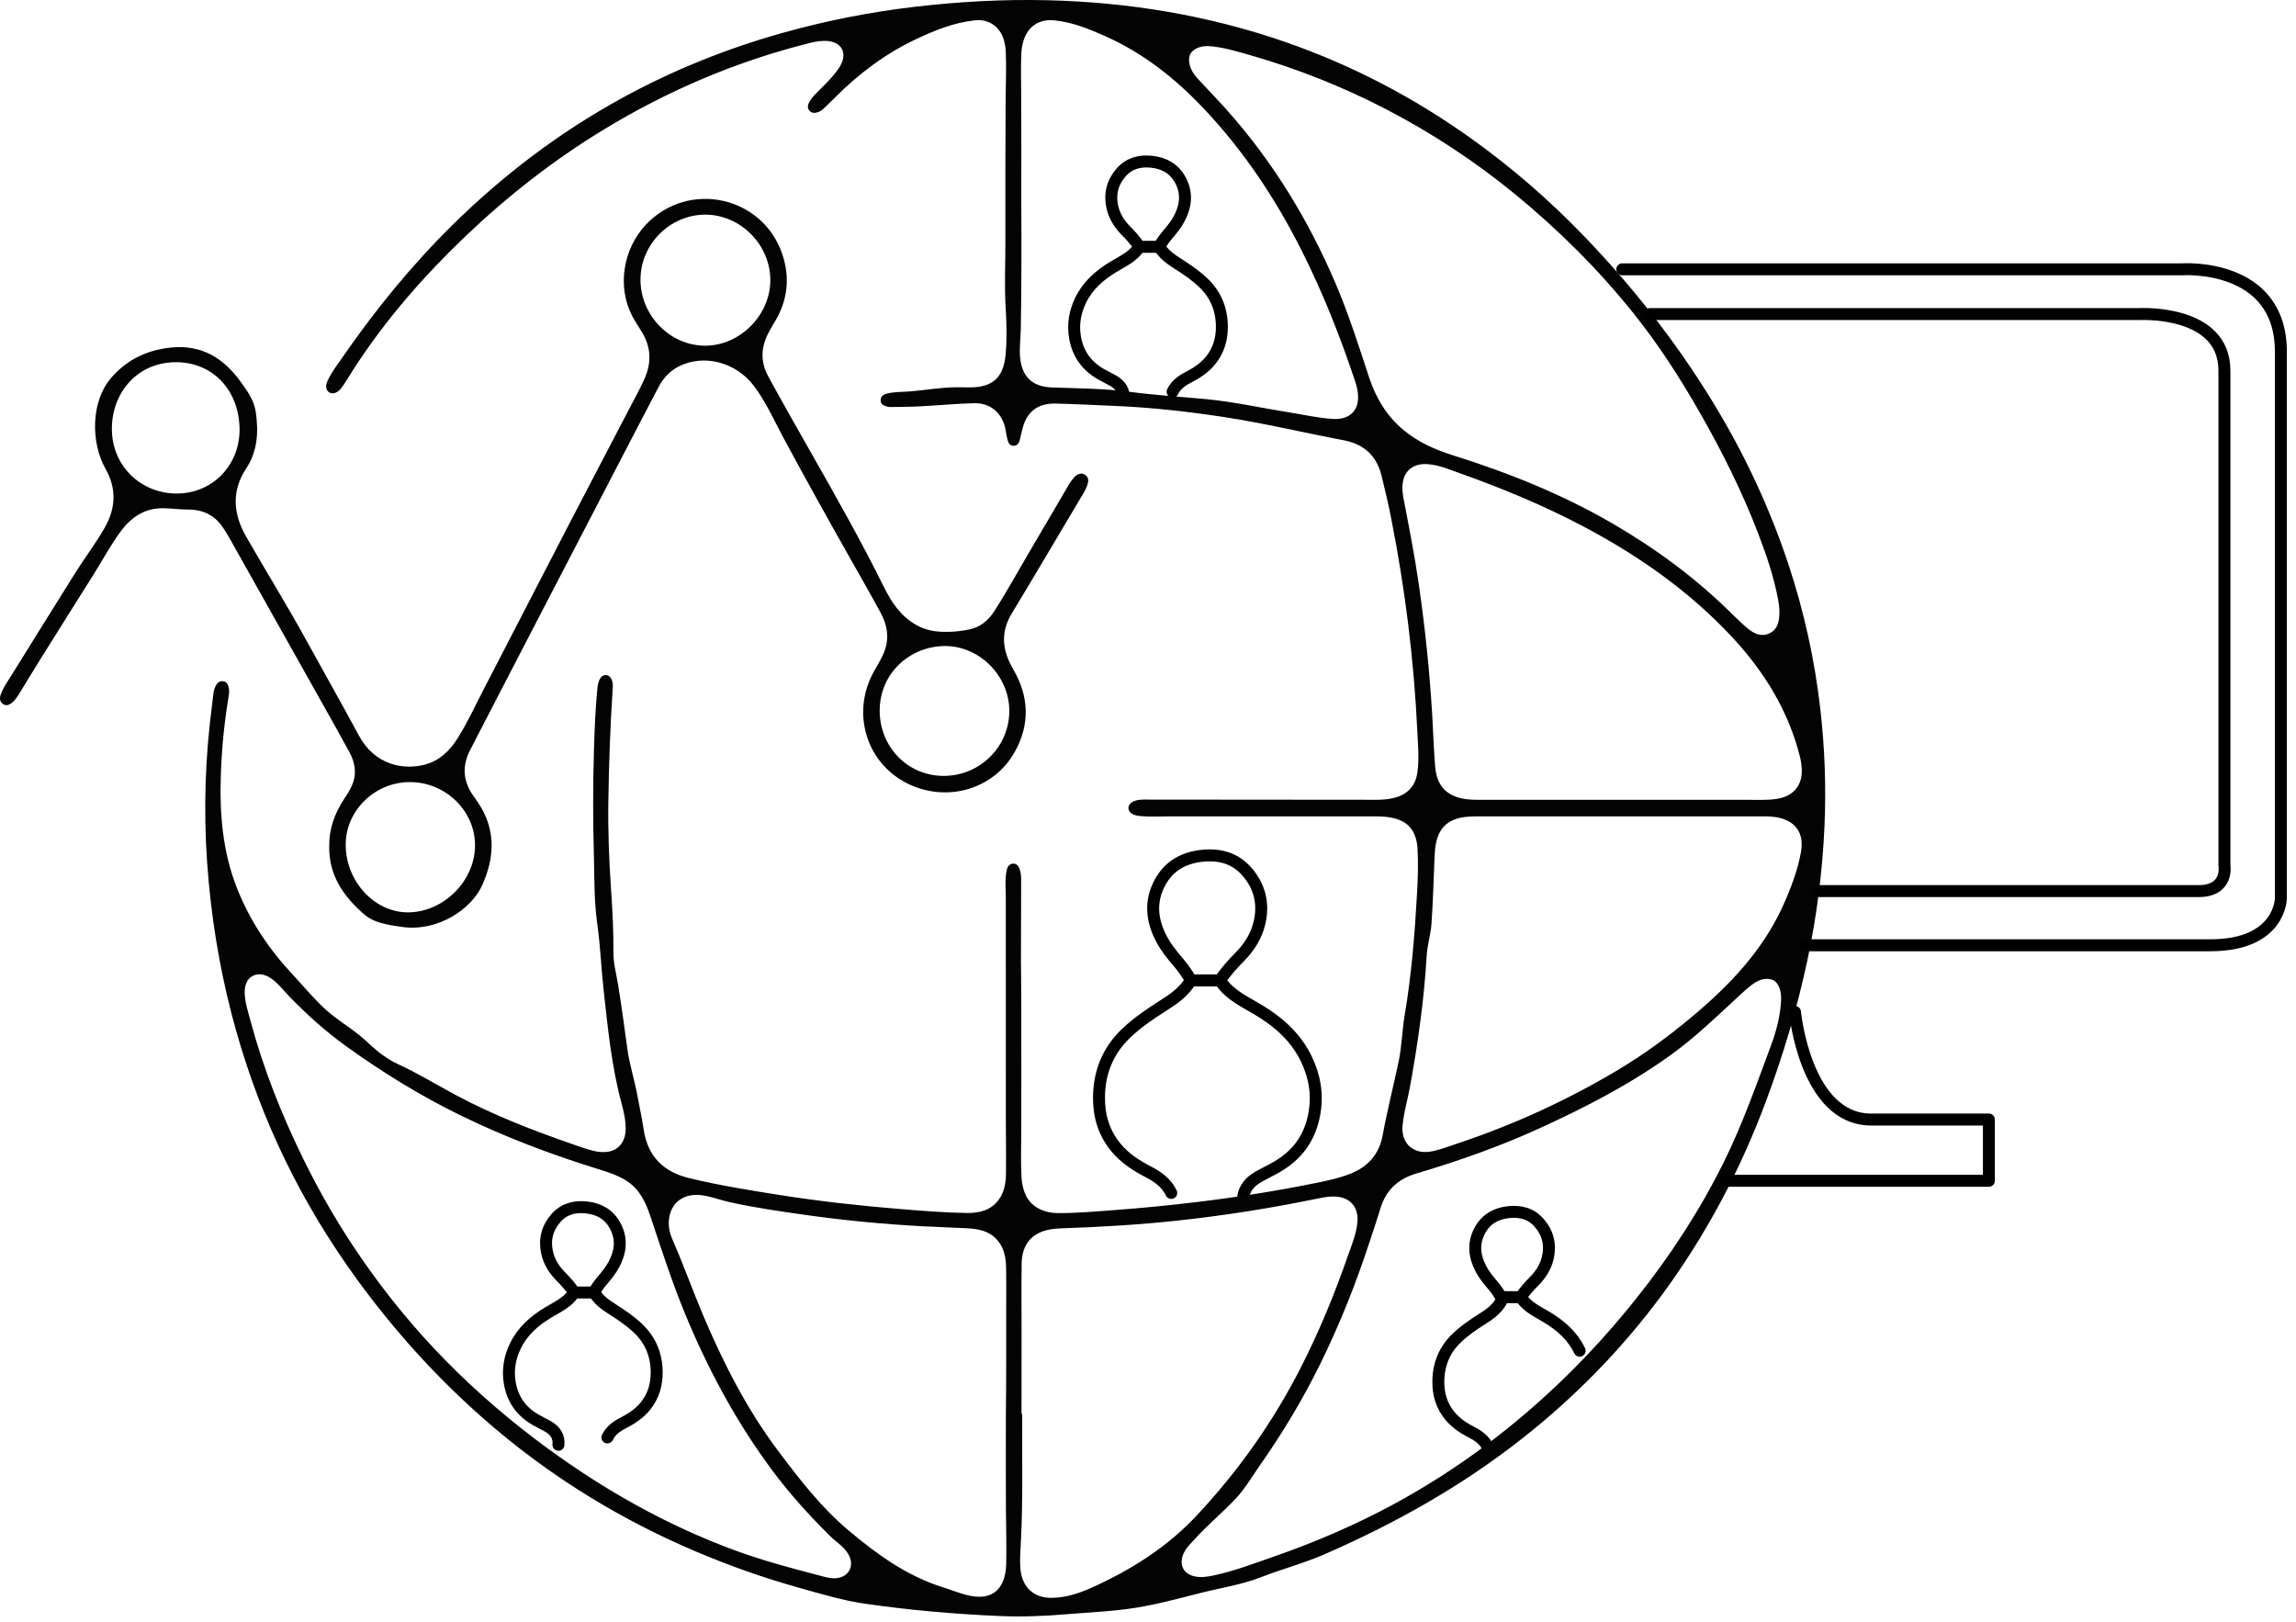 <svg width="177" height="125" viewBox="0 0 177 125" fill="none" xmlns="http://www.w3.org/2000/svg">
<g clip-path="url(#clip0_1476_3867)">
<path d="M94.048 75.581C94.484 74.911 95.016 74.324 95.575 73.759C96.316 73.009 96.866 72.143 97.102 71.104C97.437 69.632 97.105 68.308 96.116 67.18C95.206 66.141 94.011 65.828 92.665 65.969C91.245 66.12 90.124 66.746 89.432 68.012C88.615 69.505 88.793 70.999 89.576 72.446C89.92 73.079 90.378 73.644 90.848 74.191C91.211 74.615 91.53 75.067 91.813 75.577C92.468 75.577 93.15 75.577 93.829 75.577C93.94 75.577 94.041 75.565 94.124 75.685C94.843 76.721 95.962 77.218 96.994 77.836C98.558 78.773 99.895 79.95 100.703 81.622C101.342 82.943 101.588 84.332 101.333 85.807C101.016 87.666 100.039 89.024 98.417 89.962C97.975 90.217 97.51 90.432 97.065 90.684C96.168 91.185 95.744 91.879 95.836 92.792" stroke="black" stroke-width="0.922" stroke-miterlimit="10" stroke-linecap="round" stroke-linejoin="round"/>
<path d="M91.793 75.581C91.289 76.441 90.502 76.995 89.682 77.511C88.683 78.144 87.703 78.808 86.843 79.622C85.448 80.943 84.76 82.569 84.723 84.496C84.695 85.968 85.073 87.28 86.004 88.426C86.695 89.277 87.596 89.855 88.555 90.35C89.286 90.728 89.935 91.204 90.291 91.957" stroke="black" stroke-width="0.922" stroke-miterlimit="10" stroke-linecap="round" stroke-linejoin="round"/>
<path d="M44.264 99.627C43.966 99.172 43.603 98.77 43.222 98.386C42.718 97.876 42.34 97.283 42.18 96.576C41.953 95.574 42.18 94.668 42.853 93.899C43.474 93.189 44.288 92.977 45.207 93.075C46.175 93.179 46.94 93.607 47.413 94.47C47.972 95.49 47.849 96.507 47.315 97.494C47.081 97.927 46.768 98.311 46.448 98.686C46.199 98.975 45.984 99.282 45.79 99.632C45.341 99.632 44.88 99.632 44.416 99.632C44.342 99.632 44.272 99.623 44.216 99.706C43.727 100.413 42.962 100.751 42.259 101.175C41.193 101.814 40.28 102.616 39.73 103.756C39.294 104.659 39.128 105.603 39.3 106.611C39.518 107.877 40.182 108.805 41.288 109.444C41.589 109.619 41.906 109.767 42.21 109.936C42.822 110.277 43.11 110.75 43.049 111.374" stroke="black" stroke-width="0.922" stroke-miterlimit="10" stroke-linecap="round" stroke-linejoin="round"/>
<path d="M45.803 99.627C46.147 100.214 46.682 100.589 47.241 100.945C47.923 101.375 48.59 101.83 49.177 102.386C50.13 103.286 50.597 104.396 50.624 105.711C50.642 106.716 50.384 107.61 49.751 108.394C49.278 108.975 48.666 109.368 48.012 109.706C47.511 109.964 47.072 110.29 46.826 110.803" stroke="black" stroke-width="0.922" stroke-miterlimit="10" stroke-linecap="round" stroke-linejoin="round"/>
<path d="M87.838 19.021C87.54 18.566 87.177 18.164 86.796 17.78C86.292 17.27 85.914 16.677 85.754 15.97C85.527 14.968 85.754 14.062 86.427 13.293C87.048 12.583 87.862 12.371 88.781 12.469C89.749 12.573 90.514 13.001 90.987 13.864C91.546 14.884 91.423 15.901 90.889 16.888C90.655 17.321 90.342 17.705 90.022 18.08C89.773 18.369 89.558 18.676 89.364 19.026C88.915 19.026 88.454 19.026 87.99 19.026C87.916 19.026 87.846 19.017 87.79 19.1C87.301 19.807 86.536 20.145 85.833 20.569C84.767 21.208 83.854 22.01 83.304 23.15C82.868 24.053 82.702 24.997 82.874 26.005C83.092 27.271 83.756 28.199 84.862 28.838C85.163 29.013 85.48 29.161 85.784 29.33C86.396 29.671 86.684 30.144 86.623 30.768" stroke="black" stroke-width="0.922" stroke-miterlimit="10" stroke-linecap="round" stroke-linejoin="round"/>
<path d="M89.374 19.021C89.718 19.608 90.253 19.983 90.812 20.339C91.494 20.769 92.161 21.224 92.748 21.78C93.701 22.68 94.168 23.79 94.195 25.105C94.213 26.11 93.955 27.004 93.322 27.788C92.849 28.369 92.237 28.762 91.583 29.1C91.082 29.358 90.643 29.684 90.397 30.197" stroke="black" stroke-width="0.922" stroke-miterlimit="10" stroke-linecap="round" stroke-linejoin="round"/>
<path d="M117.242 99.989C117.54 99.534 117.903 99.132 118.284 98.748C118.788 98.238 119.166 97.645 119.326 96.938C119.553 95.936 119.326 95.03 118.653 94.261C118.032 93.551 117.218 93.339 116.299 93.437C115.331 93.541 114.566 93.969 114.093 94.832C113.534 95.852 113.657 96.869 114.191 97.856C114.425 98.289 114.738 98.673 115.058 99.048C115.307 99.337 115.522 99.644 115.716 99.994C116.165 99.994 116.626 99.994 117.09 99.994C117.164 99.994 117.234 99.985 117.29 100.068C117.779 100.775 118.544 101.113 119.247 101.537C120.313 102.176 121.226 102.978 121.776 104.118" stroke="black" stroke-width="0.922" stroke-miterlimit="10" stroke-linecap="round" stroke-linejoin="round"/>
<path d="M115.703 100.355C115.359 100.942 114.824 101.317 114.265 101.673C113.583 102.103 112.916 102.558 112.329 103.114C111.376 104.014 110.909 105.124 110.882 106.439C110.864 107.444 111.122 108.338 111.755 109.122C112.228 109.703 112.84 110.096 113.494 110.434C113.995 110.692 114.434 111.018 114.68 111.531" stroke="black" stroke-width="0.922" stroke-miterlimit="10" stroke-linecap="round" stroke-linejoin="round"/>
<path d="M78.733 79.173C78.733 81.819 78.742 84.461 78.73 87.107C78.724 88.318 78.684 89.528 78.748 90.739C78.77 91.142 78.846 91.535 78.982 91.91C79.351 92.924 80.3 93.505 81.585 93.511C83.026 93.517 84.464 93.388 85.899 93.281C88.022 93.124 90.143 92.915 92.26 92.66C95.385 92.285 98.495 91.797 101.577 91.163C102.431 90.988 103.279 90.8 104.097 90.481C105.477 89.94 106.331 88.941 106.592 87.509C106.939 85.604 107.422 83.726 107.821 81.833C108.07 80.656 108.085 79.451 108.285 78.268C108.814 75.149 109.066 71.999 109.241 68.846C109.306 67.721 109.339 66.59 109.281 65.469C109.198 63.883 108.399 63.118 106.813 62.965C106.549 62.94 106.281 62.931 106.014 62.931C100.726 62.928 95.437 62.928 90.149 62.931C89.399 62.931 88.646 62.977 87.897 62.906C87.688 62.888 87.485 62.848 87.301 62.752C86.892 62.537 86.886 62.058 87.286 61.827C87.673 61.603 88.106 61.636 88.527 61.636C94.399 61.639 100.269 61.645 106.141 61.651C106.577 61.651 107.011 61.614 107.438 61.513C108.48 61.264 109.116 60.61 109.266 59.552C109.417 58.504 109.312 57.447 109.263 56.396C109.008 50.908 108.329 45.472 107.272 40.082C107.048 38.93 106.783 37.787 106.498 36.646C106.108 35.091 105.109 34.225 103.576 33.936C100.485 33.349 97.421 32.615 94.308 32.141C91.506 31.714 88.691 31.403 85.857 31.287C84.357 31.226 82.858 31.143 81.358 31.109C79.963 31.078 79.106 31.788 78.801 33.14C78.74 33.41 78.675 33.681 78.604 33.951C78.543 34.178 78.407 34.363 78.158 34.366C77.891 34.372 77.743 34.179 77.682 33.942C77.614 33.684 77.568 33.423 77.525 33.161C77.301 31.87 76.388 31.047 75.082 31.081C73.69 31.118 72.301 31.253 70.912 31.324C70.162 31.364 69.412 31.364 68.66 31.376C68.577 31.379 68.491 31.367 68.408 31.348C68.141 31.29 67.901 31.17 67.889 30.872C67.877 30.577 68.086 30.417 68.356 30.347C68.934 30.19 69.533 30.221 70.123 30.175C71.281 30.086 72.428 29.874 73.592 29.855C73.991 29.849 74.391 29.861 74.79 29.861C76.529 29.861 77.362 29.09 77.522 27.347C77.63 26.149 77.602 24.953 77.528 23.755C77.42 22.01 77.513 20.264 77.506 18.519C77.497 14.976 77.506 11.436 77.524 7.893C77.53 6.572 77.595 5.253 77.533 3.932C77.521 3.64 77.465 3.357 77.386 3.075C77.103 2.073 76.231 1.456 75.192 1.563C73.57 1.729 72.076 2.331 70.616 3.02C68.268 4.126 66.225 5.663 64.396 7.494C64.098 7.795 63.788 8.084 63.483 8.382C63.36 8.502 63.213 8.594 63.053 8.646C62.813 8.726 62.571 8.741 62.389 8.517C62.217 8.305 62.275 8.078 62.386 7.869C62.54 7.577 62.773 7.344 63.004 7.11C63.523 6.585 64.061 6.078 64.507 5.484C64.636 5.312 64.759 5.128 64.851 4.931C65.278 4.04 64.863 3.29 63.883 3.17C63.382 3.109 62.89 3.198 62.411 3.317C56.78 4.726 51.5 6.975 46.544 9.987C42.681 12.335 39.141 15.1 35.872 18.222C32.621 21.329 29.68 24.694 27.243 28.482C27.006 28.848 26.782 29.22 26.545 29.585C26.447 29.739 26.342 29.886 26.219 30.021C25.958 30.313 25.607 30.399 25.377 30.245C25.128 30.076 25.067 29.759 25.236 29.391C25.549 28.703 26.01 28.107 26.438 27.492C28.952 23.86 31.733 20.449 34.882 17.345C38.809 13.473 43.167 10.173 48.01 7.527C51.922 5.391 56.03 3.741 60.323 2.537C63.685 1.594 67.099 0.921 70.565 0.518C73.939 0.128 77.322 -0.063 80.721 0.017C87.02 0.169 93.172 1.18 99.134 3.254C104.241 5.033 108.983 7.513 113.383 10.654C116.527 12.897 119.434 15.417 122.11 18.198C125.874 22.11 129.208 26.354 132.042 30.991C134.463 34.952 136.421 39.125 137.881 43.532C139.076 47.14 139.888 50.833 140.324 54.607C140.674 57.634 140.785 60.67 140.65 63.715C140.493 67.194 140.054 70.635 139.329 74.04C138.539 77.743 137.461 81.357 136.136 84.9C134.136 90.259 131.484 95.271 128.076 99.874C124.988 104.044 121.386 107.713 117.308 110.918C112.653 114.578 107.536 117.445 102.116 119.808C100.503 120.512 98.803 120.957 97.172 121.593C95.66 122.18 94.059 122.407 92.501 122.807C90.857 123.225 89.219 123.67 87.541 123.938C85.759 124.221 83.952 124.288 82.154 124.439C80.476 124.58 78.792 124.645 77.108 124.574C73.633 124.427 70.172 124.125 66.731 123.631C64.992 123.382 63.308 122.872 61.618 122.399C58.902 121.64 56.243 120.703 53.647 119.6C50.869 118.42 48.186 117.053 45.608 115.482C42.538 113.614 39.662 111.484 36.979 109.093C33.476 105.974 30.357 102.505 27.588 98.716C25.428 95.757 23.538 92.635 21.94 89.334C20.419 86.19 19.196 82.933 18.237 79.574C17.155 75.779 16.455 71.913 16.089 67.986C15.705 63.871 15.733 59.76 16.19 55.654C16.27 54.932 16.359 54.21 16.448 53.491C16.479 53.236 16.54 52.993 16.685 52.775C16.811 52.584 16.971 52.486 17.201 52.514C17.444 52.542 17.548 52.711 17.613 52.92C17.699 53.193 17.662 53.473 17.616 53.75C17.29 55.686 17.103 57.637 17.029 59.598C16.918 62.622 17.137 65.596 18.264 68.451C19.257 70.962 20.725 73.162 22.56 75.122C23.42 76.041 24.213 77.024 25.154 77.866C25.931 78.564 26.829 79.101 27.646 79.747C28.282 80.251 28.826 80.859 29.496 81.326C29.856 81.575 30.221 81.821 30.615 81.999C32.173 82.706 33.626 83.603 35.129 84.408C38.018 85.954 41.06 87.134 44.148 88.203C44.686 88.39 45.22 88.587 45.774 88.719C46.13 88.805 46.496 88.836 46.856 88.784C47.676 88.667 48.202 88.019 48.23 87.118C48.252 86.405 48.095 85.717 47.913 85.041C47.151 82.223 46.868 79.325 46.546 76.443C46.352 74.701 46.285 72.94 46.042 71.204C45.799 69.489 45.827 67.772 45.784 66.057C45.713 63.294 45.701 60.529 45.79 57.766C45.839 56.205 45.894 54.644 46.051 53.089C46.076 52.837 46.116 52.585 46.235 52.355C46.339 52.152 46.508 52.032 46.727 52.042C46.939 52.051 47.074 52.205 47.154 52.392C47.243 52.598 47.252 52.816 47.237 53.034C47.046 55.923 46.942 58.814 46.899 61.709C46.862 64.023 46.951 66.334 47.111 68.642C47.222 70.237 47.302 71.832 47.289 73.433C47.283 74.284 47.523 75.108 47.655 75.944C47.916 77.57 48.141 79.198 48.359 80.83C48.525 82.059 48.915 83.236 49.136 84.45C49.293 85.32 49.489 86.183 49.618 87.056C49.928 89.143 51.142 90.344 53.164 90.826C55.463 91.376 57.792 91.754 60.124 92.12C63.188 92.602 66.267 92.944 69.355 93.196C71.082 93.337 72.806 93.479 74.539 93.503C75.455 93.515 76.334 93.325 76.945 92.544C77.415 91.945 77.541 91.22 77.55 90.488C77.568 89.059 77.544 87.627 77.541 86.198C77.538 80.498 77.541 74.797 77.538 69.094C77.538 68.562 77.486 68.031 77.541 67.496C77.556 67.339 77.587 67.186 77.621 67.032C77.679 66.771 77.842 66.58 78.113 66.574C78.396 66.568 78.537 66.786 78.617 67.026C78.721 67.339 78.721 67.671 78.721 67.997C78.718 70.034 78.709 72.072 78.706 74.109C78.733 75.802 78.733 77.486 78.733 79.173ZM18.863 76.549C18.891 77.296 19.124 77.999 19.315 78.709C20.301 82.378 21.697 85.893 23.365 89.301C24.677 91.987 26.18 94.565 27.882 97.029C29.821 99.835 31.975 102.456 34.363 104.886C36.812 107.378 39.461 109.64 42.285 111.699C46.688 114.91 51.393 117.556 56.513 119.458C58.707 120.272 60.963 120.875 63.224 121.462C63.633 121.57 64.038 121.696 64.472 121.656C65.461 121.561 65.91 120.657 65.394 119.8C65.228 119.527 65.022 119.293 64.779 119.087C64.512 118.86 64.232 118.645 63.983 118.399C62.4 116.829 60.904 115.182 59.57 113.393C56.783 109.656 54.592 105.585 52.816 101.283C51.805 98.831 50.991 96.311 50.152 93.797C49.786 92.7 49.322 91.677 48.299 91.022C47.669 90.623 46.971 90.383 46.268 90.168C42.565 89.028 38.951 87.664 35.467 85.961C32.394 84.458 29.496 82.67 26.721 80.676C25.135 79.536 23.685 78.236 22.324 76.835C21.878 76.377 21.497 75.855 20.972 75.471C20.517 75.139 19.989 74.979 19.506 75.216C19.007 75.458 18.857 75.999 18.863 76.549ZM137.306 77.096C137.312 76.838 137.303 76.586 137.235 76.337C137.14 75.981 136.943 75.633 136.62 75.526C136.202 75.385 135.75 75.468 135.345 75.717C134.835 76.03 134.414 76.448 133.978 76.848C132.325 78.375 130.699 79.949 128.877 81.267C125.703 83.566 122.224 85.36 118.663 86.986C115.587 88.39 112.403 89.506 109.168 90.468C107.767 90.883 106.842 91.743 106.418 93.151C106.172 93.971 105.893 94.786 105.625 95.6C104.553 98.894 103.277 102.108 101.741 105.215C100.42 107.885 98.892 110.439 97.178 112.879C96.545 113.779 95.995 114.744 95.236 115.549C94.231 116.612 93.097 117.546 92.114 118.634C91.748 119.037 91.34 119.405 91.168 119.946C90.928 120.714 91.279 121.32 92.062 121.507C92.587 121.633 93.098 121.544 93.608 121.433C95.163 121.101 96.644 120.53 98.144 120.01C101.349 118.898 104.456 117.567 107.443 115.951C112.372 113.281 116.809 109.947 120.807 106.025C122.709 104.16 124.482 102.172 126.145 100.085C128.742 96.828 131.009 93.365 132.865 89.631C134.322 86.699 135.4 83.614 136.54 80.557C136.952 79.447 137.247 78.291 137.306 77.096ZM93.148 3.552C92.878 3.555 92.613 3.57 92.361 3.678C91.762 3.936 91.574 4.302 91.703 4.941C91.798 5.405 92.069 5.78 92.385 6.121C93.126 6.92 93.885 7.7 94.61 8.515C98.132 12.476 100.854 16.935 102.938 21.799C103.955 24.171 104.736 26.623 105.538 29.073C106.063 30.674 106.905 32.088 108.23 33.175C109.333 34.082 110.608 34.656 111.954 35.08C116.275 36.432 120.454 38.107 124.375 40.393C127.642 42.298 130.668 44.52 133.369 47.175C133.818 47.614 134.263 48.06 134.746 48.459C135.219 48.846 135.772 49.11 136.39 48.831C137.014 48.551 137.149 47.964 137.174 47.344C137.189 46.981 137.146 46.619 137.082 46.259C136.762 44.501 136.188 42.817 135.552 41.155C134.307 37.907 132.756 34.806 131.032 31.792C129.523 29.152 127.885 26.599 125.983 24.22C123.245 20.794 120.154 17.718 116.761 14.94C113.688 12.426 110.388 10.257 106.866 8.425C103.507 6.68 100.004 5.294 96.369 4.249C95.311 3.948 94.257 3.622 93.148 3.552ZM78.733 15.711C78.751 18.913 78.748 22.112 78.696 25.311C78.684 26.098 78.558 26.881 78.653 27.668C78.825 29.112 79.652 29.819 81.099 29.868C83.13 29.939 85.164 29.945 87.183 30.215C89.104 30.47 91.036 30.584 92.966 30.765C95.111 30.968 97.219 31.447 99.345 31.782C100.491 31.963 101.628 32.231 102.79 32.295C104.111 32.366 104.846 31.564 104.671 30.255C104.634 29.969 104.567 29.68 104.474 29.407C103.312 25.925 101.967 22.524 100.31 19.245C98.297 15.259 95.845 11.581 92.763 8.333C90.594 6.044 88.16 4.117 85.268 2.817C84 2.246 82.706 1.72 81.305 1.57C80.064 1.438 79.172 2.077 78.859 3.288C78.779 3.595 78.742 3.906 78.73 4.222C78.69 5.239 78.721 6.256 78.724 7.273C78.742 10.085 78.733 12.9 78.733 15.711ZM78.748 108.959C78.76 108.959 78.77 108.959 78.782 108.959C78.791 109.067 78.807 109.177 78.804 109.285C78.782 112.472 78.869 115.661 78.7 118.845C78.663 119.555 78.602 120.268 78.672 120.984C78.804 122.348 79.683 123.175 81.044 123.169C82.144 123.166 83.18 122.828 84.154 122.388C87.181 121.021 89.946 119.29 92.254 116.826C95.481 113.378 98.166 109.574 100.302 105.376C101.712 102.601 102.896 99.725 103.916 96.787C104.208 95.945 104.561 95.115 104.644 94.212C104.748 93.06 104.091 92.294 102.942 92.236C102.478 92.211 102.026 92.301 101.575 92.393C98.017 93.124 94.43 93.696 90.82 94.086C87.821 94.409 84.812 94.587 81.798 94.688C81.485 94.697 81.168 94.728 80.861 94.789C79.5 95.069 78.778 95.954 78.759 97.432C78.734 99.19 78.753 100.947 78.753 102.705C78.748 104.786 78.748 106.872 78.748 108.959ZM77.543 109.165C77.577 106.329 77.568 103.492 77.568 100.653C77.568 99.67 77.583 98.689 77.562 97.706C77.544 96.947 77.415 96.209 76.895 95.604C76.293 94.9 75.466 94.734 74.606 94.685C73.411 94.617 72.212 94.59 71.014 94.522C68.027 94.356 65.053 94.073 62.09 93.652C60.111 93.372 58.132 93.093 56.184 92.653C55.499 92.499 54.844 92.238 54.144 92.14C52.691 91.94 51.664 92.712 51.563 94.104C51.526 94.62 51.649 95.121 51.855 95.588C52.703 97.515 53.404 99.503 54.227 101.442C55.788 105.114 57.589 108.654 59.998 111.856C61.642 114.041 63.295 116.192 65.419 117.977C67.641 119.845 69.933 121.502 72.733 122.371C73.541 122.623 74.319 122.976 75.167 123.069C76.319 123.192 77.094 122.691 77.413 121.625C77.511 121.299 77.557 120.964 77.567 120.623C77.601 119.24 77.558 117.86 77.549 116.478C77.531 114.039 77.543 111.602 77.543 109.165ZM124.885 61.655C128.112 61.655 131.338 61.658 134.565 61.652C135.389 61.649 136.215 61.707 137.033 61.572C138.281 61.363 138.969 60.509 138.898 59.255C138.88 58.938 138.833 58.631 138.757 58.324C137.863 54.772 135.998 51.76 133.53 49.111C130.227 45.568 126.315 42.827 122.043 40.571C118.989 38.958 115.805 37.642 112.554 36.484C111.724 36.189 110.91 35.829 110.01 35.777C108.864 35.712 108.148 36.37 108.114 37.513C108.105 37.817 108.139 38.118 108.197 38.416C108.618 40.601 109.048 42.786 109.368 44.989C109.857 48.345 110.207 51.716 110.41 55.102C110.49 56.433 110.527 57.763 110.637 59.091C110.72 60.108 111.119 60.972 112.149 61.383C112.708 61.604 113.298 61.653 113.897 61.653C117.559 61.655 121.222 61.655 124.885 61.655ZM124.919 62.933C121.231 62.933 117.547 62.933 113.86 62.933C113.63 62.933 113.399 62.939 113.169 62.955C111.626 63.072 110.831 63.825 110.646 65.346C110.618 65.586 110.603 65.828 110.591 66.068C110.517 67.773 110.474 69.482 110.357 71.181C110.302 72.011 110.034 72.825 109.985 73.655C109.785 77.069 109.306 80.44 108.691 83.799C108.51 84.785 108.218 85.753 108.126 86.755C108.031 87.772 108.522 88.543 109.407 88.752C109.779 88.841 110.154 88.807 110.522 88.724C111.173 88.577 111.794 88.334 112.427 88.122C116.665 86.708 120.712 84.855 124.55 82.585C126.637 81.35 128.606 79.912 130.475 78.344C133.36 75.926 135.911 73.249 137.478 69.764C138.065 68.458 138.569 67.124 138.833 65.714C139.113 64.217 138.415 63.237 136.916 62.991C136.63 62.945 136.338 62.93 136.049 62.93C132.34 62.933 128.628 62.933 124.919 62.933Z" fill="#040404"/>
<path d="M25.381 65.158C25.372 63.917 25.787 62.7 26.533 61.584C26.748 61.264 26.957 60.933 27.117 60.582C27.52 59.697 27.394 58.824 26.948 58.001C26.146 56.523 25.319 55.06 24.496 53.594C22.225 49.544 19.951 45.497 17.674 41.45C17.545 41.22 17.397 40.995 17.256 40.771C16.617 39.748 15.692 39.271 14.487 39.278C13.86 39.281 13.23 39.189 12.603 39.177C11.137 39.152 10.08 39.893 9.257 41.027C8.461 42.127 7.822 43.326 7.097 44.472C5.705 46.669 4.328 48.875 2.949 51.079C2.494 51.807 2.052 52.545 1.603 53.276C1.406 53.596 1.219 53.927 0.924 54.17C0.718 54.336 0.481 54.447 0.226 54.265C-0.02 54.093 -0.038 53.838 0.045 53.58C0.229 53.008 0.592 52.529 0.902 52.028C2.518 49.416 4.147 46.81 5.776 44.204C6.513 43.024 7.362 41.915 8.056 40.707C8.926 39.198 9.009 37.674 8.127 36.122C7.024 34.177 6.941 30.941 8.64 29.045C9.857 27.687 11.369 26.98 13.169 26.793C15.541 26.544 17.247 27.607 18.571 29.454C19.072 30.152 19.585 30.858 19.714 31.737C19.938 33.27 19.871 34.758 18.98 36.11C17.828 37.855 17.978 39.616 18.971 41.355C20.501 44.032 22.13 46.653 23.614 49.357C24.96 51.806 26.34 54.234 27.664 56.695C28.899 58.994 31.118 59.372 32.75 58.941C33.884 58.643 34.661 57.881 35.267 56.925C36.032 55.717 36.625 54.414 37.283 53.145C39.443 48.975 41.594 44.799 43.755 40.629C45.359 37.535 46.978 34.446 48.592 31.358C48.967 30.639 49.36 29.932 49.689 29.189C50.254 27.917 50.187 26.697 49.437 25.52C49.185 25.124 48.927 24.724 48.712 24.306C47.575 22.081 48.027 19.193 49.791 17.321C53.067 13.846 58.838 15.112 60.325 19.647C60.903 21.408 60.724 23.11 59.778 24.72C59.483 25.221 59.17 25.713 58.976 26.263C58.641 27.206 58.746 28.131 59.216 28.998C60.267 30.931 61.355 32.842 62.443 34.757C64.41 38.214 66.373 41.677 68.14 45.245C68.715 46.403 69.415 47.476 70.583 48.146C71.096 48.441 71.646 48.619 72.23 48.675C73.078 48.755 73.926 48.69 74.759 48.512C75.604 48.334 76.203 47.808 76.658 47.102C77.709 45.461 78.637 43.749 79.63 42.075C80.561 40.505 81.477 38.925 82.402 37.352C82.519 37.155 82.654 36.965 82.808 36.796C83.075 36.501 83.398 36.43 83.65 36.599C83.963 36.811 83.92 37.109 83.816 37.413C83.675 37.816 83.435 38.169 83.22 38.532C81.484 41.451 79.757 44.38 77.999 47.287C77.105 48.765 77.268 50.151 78.11 51.592C79.348 53.709 79.422 55.9 78.178 58.048C76.62 60.737 73.295 61.794 70.367 60.583C66.861 59.136 65.499 55.036 67.411 51.687C67.715 51.152 68.053 50.633 68.241 50.04C68.554 49.054 68.367 48.113 67.888 47.234C67.068 45.725 66.213 44.235 65.368 42.738C63.678 39.748 62.009 36.746 60.384 33.722C59.662 32.382 59.047 30.978 58.122 29.752C56.727 27.902 54.229 27.26 52.29 28.265C51.596 28.625 51.107 29.19 50.754 29.863C49.691 31.876 48.649 33.898 47.598 35.917C45.444 40.062 43.29 44.208 41.139 48.356C39.75 51.033 38.367 53.709 36.981 56.382C36.741 56.843 36.514 57.313 36.268 57.771C35.589 59.046 35.687 60.254 36.541 61.419C36.965 61.994 37.334 62.608 37.574 63.287C38.167 64.977 37.894 66.593 37.196 68.188C36.36 70.105 33.711 71.857 30.952 71.448C29.898 71.291 28.822 71.159 28.011 70.431C26.465 69.06 25.322 67.456 25.381 65.158ZM54.358 26.648C57.041 26.648 59.382 24.297 59.385 21.602C59.388 18.87 57.093 16.553 54.382 16.547C51.662 16.541 49.385 18.812 49.376 21.537C49.365 24.309 51.645 26.645 54.358 26.648ZM18.464 32.883C18.335 29.872 16.208 27.81 13.341 27.926C10.422 28.046 8.556 30.437 8.627 33.208C8.701 36.047 11.009 38.146 13.826 38.039C16.558 37.935 18.583 35.682 18.464 32.883ZM67.815 54.768C67.815 57.601 70 59.823 72.765 59.811C75.546 59.799 77.795 57.574 77.808 54.821C77.82 52.111 75.506 49.763 72.787 49.8C70.172 49.839 67.827 51.855 67.815 54.768ZM36.621 65.161C36.621 62.497 34.347 60.29 31.597 60.287C28.899 60.287 26.647 62.484 26.65 65.108C26.653 67.929 28.853 70.326 31.438 70.329C34.188 70.332 36.621 67.908 36.621 65.161Z" fill="#040404"/>
<path d="M125.063 20.76H168.21C168.21 20.76 175.834 20.216 175.834 27.115C175.834 34.014 175.834 69.235 175.834 69.235C175.834 69.235 175.834 72.867 170.389 72.867C164.944 72.867 139.162 72.867 139.162 72.867" stroke="black" stroke-width="0.922" stroke-miterlimit="10" stroke-linecap="round" stroke-linejoin="round"/>
<path d="M127.183 24.211H164.946C164.946 24.211 171.482 23.848 171.482 28.568C171.482 33.288 171.482 66.694 171.482 66.694C171.482 66.694 171.845 68.691 169.485 68.691C167.125 68.691 140.074 68.691 140.074 68.691" stroke="black" stroke-width="0.922" stroke-miterlimit="10" stroke-linecap="round" stroke-linejoin="round"/>
<path d="M138.378 78.009C138.378 78.009 139.165 86.3 144.247 86.3C149.329 86.3 153.324 86.3 153.324 86.3V91.02H132.991" stroke="black" stroke-width="0.922" stroke-miterlimit="10" stroke-linecap="round" stroke-linejoin="round"/>
</g>
<defs>
<clipPath id="clip0_1476_3867">
<rect width="176.295" height="124.601" fill="white"/>
</clipPath>
</defs>
</svg>
